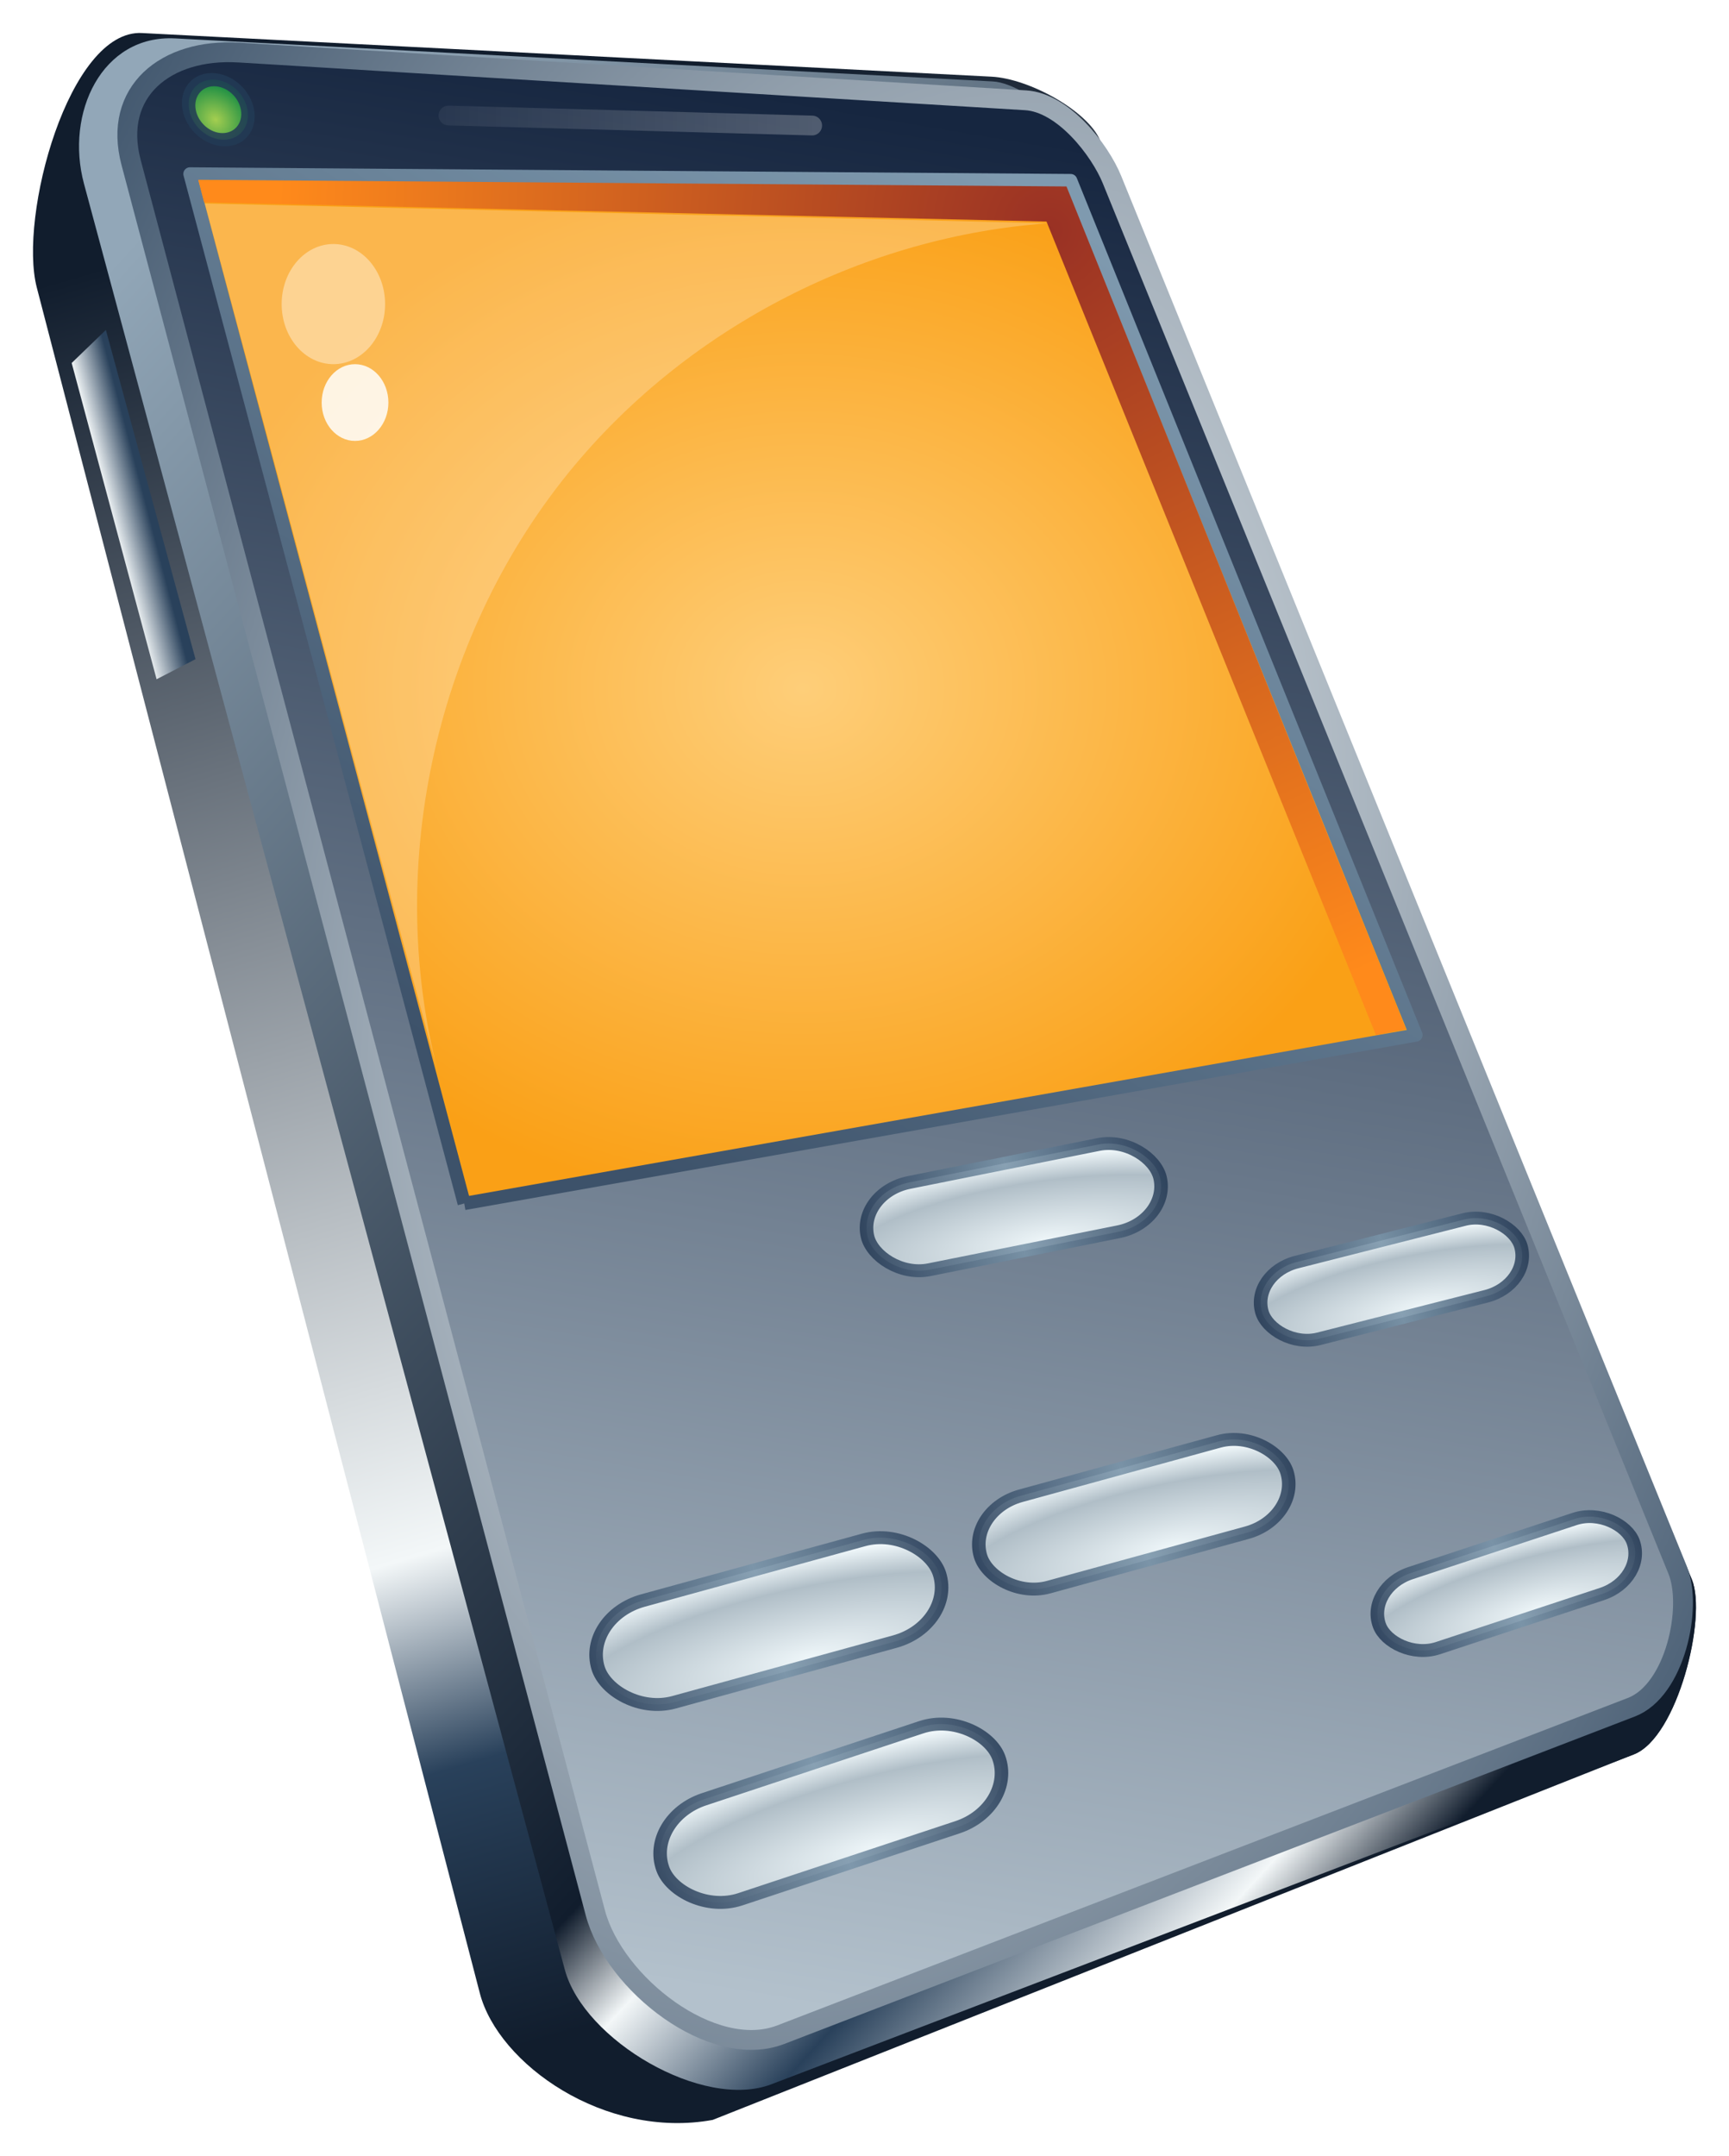 <?xml version="1.0" encoding="UTF-8" standalone="no"?>
<!-- Created with Inkscape (http://www.inkscape.org/) -->
<svg
    xmlns:inkscape="http://www.inkscape.org/namespaces/inkscape"
    xmlns:rdf="http://www.w3.org/1999/02/22-rdf-syntax-ns#"
    xmlns="http://www.w3.org/2000/svg"
    xmlns:sodipodi="http://sodipodi.sourceforge.net/DTD/sodipodi-0.dtd"
    xmlns:cc="http://creativecommons.org/ns#"
    xmlns:xlink="http://www.w3.org/1999/xlink"
    xmlns:dc="http://purl.org/dc/elements/1.1/"
    xmlns:svg="http://www.w3.org/2000/svg"
    xmlns:ns1="http://sozi.baierouge.fr"
    id="svg5875"
    sodipodi:docname="New document 10"
    viewBox="0 0 261.76 326.28"
    version="1.1"
    inkscape:version="0.48.0 r9654"
  >
  <defs
      id="defs5877"
    >
    <linearGradient
        id="linearGradient5428"
        y2="759.43"
        gradientUnits="userSpaceOnUse"
        x2="125.27"
        gradientTransform="matrix(.966 -.259 .259 .966 -601.43 82.857)"
        y1="483.31"
        x1="118.13"
        inkscape:collect="always"
      >
      <stop
          id="stop4860"
          style="stop-color:#111d2d"
          offset="0"
      />
      <stop
          id="stop4862"
          style="stop-color:#f3f7f8"
          offset=".726"
      />
      <stop
          id="stop4864"
          style="stop-color:#29415b"
          offset=".843"
      />
      <stop
          id="stop4868"
          style="stop-color:#111d2d"
          offset="1"
      />
    </linearGradient
    >
    <linearGradient
        id="linearGradient5425"
        y2="740.25"
        gradientUnits="userSpaceOnUse"
        x2="300.06"
        gradientTransform="matrix(.966 -.259 .259 .966 -601.43 82.857)"
        y1="478.43"
        x1="134.32"
        inkscape:collect="always"
      >
      <stop
          id="stop4804"
          style="stop-color:#92a7b8"
          offset="0"
      />
      <stop
          id="stop4806"
          style="stop-color:#111d2d"
          offset=".711"
      />
      <stop
          id="stop4808"
          style="stop-color:#f3f7f8"
          offset=".761"
      />
      <stop
          id="stop4810"
          style="stop-color:#29415b"
          offset=".843"
      />
      <stop
          id="stop4812"
          style="stop-color:#f3f7f8"
          offset="0.946"
      />
      <stop
          id="stop4814"
          style="stop-color:#111d2d"
          offset="1"
      />
    </linearGradient
    >
    <linearGradient
        id="linearGradient5420"
        y2="760.58"
        gradientUnits="userSpaceOnUse"
        x2="150.84"
        gradientTransform="matrix(.966 -.259 .259 .966 -601.43 82.857)"
        y1="501.85"
        x1="269.23"
        inkscape:collect="always"
      >
      <stop
          id="stop4748"
          style="stop-color:#162640"
          offset="0"
      />
      <stop
          id="stop4750"
          style="stop-color:#b3c1cc"
          offset="1"
      />
    </linearGradient
    >
    <radialGradient
        id="radialGradient5422"
        xlink:href="#linearGradient4754"
        gradientUnits="userSpaceOnUse"
        cy="612.03"
        cx="219.37"
        gradientTransform="matrix(0.734 -3.244 2.029 .459 -1634.1 1047.9)"
        r="87.38"
        inkscape:collect="always"
    />
    <linearGradient
        id="linearGradient4754"
      >
      <stop
          id="stop4756"
          style="stop-color:#f3f7f8"
          offset="0"
      />
      <stop
          id="stop4758"
          style="stop-color:#29415b"
          offset="1"
      />
    </linearGradient
    >
    <radialGradient
        id="radialGradient5438"
        xlink:href="#linearGradient4539"
        gradientUnits="userSpaceOnUse"
        cy="768.82"
        cx="133"
        gradientTransform="matrix(1.85 .109 -.032 .542 -88.579 323.76)"
        r="29.784"
        inkscape:collect="always"
    />
    <linearGradient
        id="linearGradient4539"
      >
      <stop
          id="stop4541"
          style="stop-color:#edf5f8"
          offset="0"
      />
      <stop
          id="stop4551"
          style="stop-color:#b0bec7"
          offset=".716"
      />
      <stop
          id="stop4543"
          style="stop-color:#edf5f8"
          offset="1"
      />
    </linearGradient
    >
    <linearGradient
        id="linearGradient5440"
        y2="748.07"
        xlink:href="#linearGradient4529"
        gradientUnits="userSpaceOnUse"
        x2="158.04"
        y1="747.91"
        x1="98.684"
        inkscape:collect="always"
    />
    <linearGradient
        id="linearGradient4529"
      >
      <stop
          id="stop4531"
          style="stop-color:#253a55"
          offset="0"
      />
      <stop
          id="stop4591"
          style="stop-color:#7893a8"
          offset=".5"
      />
      <stop
          id="stop4533"
          style="stop-color:#253a55"
          offset="1"
      />
    </linearGradient
    >
    <filter
        id="filter4623"
        color-interpolation-filters="sRGB"
        inkscape:collect="always"
      >
      <feGaussianBlur
          id="feGaussianBlur4625"
          stdDeviation="0.106"
          inkscape:collect="always"
      />
    </filter
    >
    <radialGradient
        id="radialGradient5358"
        gradientUnits="userSpaceOnUse"
        cy="497.91"
        cx="352.67"
        gradientTransform="matrix(1 0 0 .841 0 79.134)"
        r="93.808"
        inkscape:collect="always"
      >
      <stop
          id="stop4722"
          style="stop-color:#fece79"
          offset="0"
      />
      <stop
          id="stop4724"
          style="stop-color:#faa016"
          offset="1"
      />
    </radialGradient
    >
    <linearGradient
        id="linearGradient5360"
        y2="559.02"
        gradientUnits="userSpaceOnUse"
        x2="308.09"
        y1="425.68"
        x1="391.19"
        inkscape:collect="always"
      >
      <stop
          id="stop4714"
          style="stop-color:#7f9aaf"
          offset="0"
      />
      <stop
          id="stop4716"
          style="stop-color:#3d526a"
          offset="1"
      />
    </linearGradient
    >
    <filter
        id="filter4708"
        color-interpolation-filters="sRGB"
        inkscape:collect="always"
      >
      <feGaussianBlur
          id="feGaussianBlur4710"
          stdDeviation="0.135"
          inkscape:collect="always"
      />
    </filter
    >
    <radialGradient
        id="radialGradient5362"
        gradientUnits="userSpaceOnUse"
        cy="404.83"
        cx="749.98"
        gradientTransform="matrix(-1.244 .186 -.194 -1.298 1401.6 814.5)"
        r="92.866"
        inkscape:collect="always"
      >
      <stop
          id="stop4734"
          style="stop-color:#993124"
          offset="0"
      />
      <stop
          id="stop4736"
          style="stop-color:#ff8a1b"
          offset="1"
      />
    </radialGradient
    >
    <linearGradient
        id="linearGradient5398"
        y2="470.4"
        xlink:href="#linearGradient4754"
        gradientUnits="userSpaceOnUse"
        x2="613.36"
        gradientTransform="translate(-961.43 82.857)"
        y1="471.83"
        x1="607.89"
        inkscape:collect="always"
    />
    <radialGradient
        id="radialGradient5374"
        gradientUnits="userSpaceOnUse"
        cy="412.27"
        cx="262.58"
        gradientTransform="matrix(1 0 0 1.021 0 -8.76)"
        r="5.919"
        inkscape:collect="always"
      >
      <stop
          id="stop3796"
          style="stop-color:#a4ce50"
          offset="0"
      />
      <stop
          id="stop3798"
          style="stop-color:#0d8743"
          offset="1"
      />
    </radialGradient
    >
    <filter
        id="filter4487"
        color-interpolation-filters="sRGB"
        inkscape:collect="always"
      >
      <feGaussianBlur
          id="feGaussianBlur4489"
          stdDeviation="0.09"
          inkscape:collect="always"
      />
    </filter
    >
    <linearGradient
        id="linearGradient5379"
        y2="411.93"
        gradientUnits="userSpaceOnUse"
        x2="355.56"
        gradientTransform="translate(-601.43 82.857)"
        y1="411.93"
        x1="297.51"
        inkscape:collect="always"
      >
      <stop
          id="stop4497"
          style="stop-color:#ffffff;stop-opacity:.179"
          offset="0"
      />
      <stop
          id="stop4499"
          style="stop-color:#ffffff;stop-opacity:.768"
          offset="1"
      />
    </linearGradient
    >
    <filter
        id="filter4523"
        width="1.054"
        y="-.986"
        x="-.027"
        height="2.971"
        color-interpolation-filters="sRGB"
        inkscape:collect="always"
      >
      <feGaussianBlur
          id="feGaussianBlur4525"
          stdDeviation="0.622"
          inkscape:collect="always"
      />
    </filter
    >
  </defs
  >
  <sodipodi:namedview
      id="base"
      fit-margin-left="5"
      inkscape:showpageshadow="false"
      inkscape:zoom="1"
      borderopacity="1.0"
      inkscape:current-layer="layer1"
      inkscape:cx="112.34738"
      inkscape:cy="149.64983"
      inkscape:window-maximized="0"
      showgrid="false"
      fit-margin-right="5"
      inkscape:snap-nodes="false"
      inkscape:document-units="px"
      bordercolor="#666666"
      inkscape:window-x="50"
      inkscape:window-y="50"
      fit-margin-bottom="5"
      inkscape:window-width="1544"
      inkscape:pageopacity="0.0"
      inkscape:pageshadow="2"
      pagecolor="#ffffff"
      inkscape:window-height="920"
      fit-margin-top="5"
  />
  <g
      id="layer1"
      inkscape:label="Layer 1"
      inkscape:groupmode="layer"
      transform="translate(-157.69 -360.65)"
    >
    <g
        id="g7375"
      >
      <g
          id="g5499"
          transform="translate(528.01 -115.89)"
        >
        <path
            id="path5234"
            d="m-348.82 481.54 128.61 6.603c5.736 0.294 14.626 5.22 16.459 9.678l89.57 217.74c2.315 5.628-2.192 23.844-8.785 26.459l-139.46 55.317c-16.347 2.979-32.467-8.463-35.254-19.187l-67.07-258.1c-2.787-10.724 4.862-39.081 15.928-38.513z"
            sodipodi:nodetypes="ssssscsss"
            style="fill:url(#linearGradient5428)"
            inkscape:connector-curvature="0"
        />
        <path
            id="path5236"
            sodipodi:nodetypes="sssssssss"
            style="fill:url(#linearGradient5425)"
            inkscape:connector-curvature="0"
            d="m-343.82 482.35 123.79 6.513c5.736 0.302 16.221 10.404 18.066 14.856l87.785 211.85c2.33 5.622-2.16 23.927-8.785 26.459l-130.57 49.915c-10.35 3.956-28.399-6.658-31.281-17.356l-72.79-270.24c-2.881-10.699 2.72-22.577 13.785-21.995z"
        />
        <path
            id="path5238"
            d="m-334.18 484.49 119.14 7.228c5.733 0.348 11.249 7.535 13.066 11.999l85.642 210.42c2.294 5.637-0.38 18.198-6.999 20.745l-128.79 49.558c-10.341 3.979-25.225-7.718-28.066-18.428l-70.285-264.88c-2.842-10.709 5.225-17.309 16.285-16.638z"
            sodipodi:nodetypes="sssssssss"
            style="stroke-linejoin:round;stroke:url(#radialGradient5422);stroke-linecap:round;stroke-width:3;fill:url(#linearGradient5420)"
            inkscape:connector-curvature="0"
        />
        <rect
            id="rect5242"
            style="stroke-linejoin:round;stroke-opacity:.856;filter:url(#filter4623);stroke:url(#linearGradient5440);stroke-linecap:round;stroke-width:2.557;fill:url(#radialGradient5438)"
            transform="matrix(.783 -.157 .173 .747 -446.59 121.02)"
            rx="10"
            ry="10"
            height="17.678"
            width="56.569"
            y="738.59"
            x="99.999"
        />
        <rect
            id="rect5244"
            style="stroke-linejoin:round;stroke-opacity:.856;filter:url(#filter4623);stroke:url(#linearGradient5440);stroke-linecap:round;stroke-width:2.153;fill:url(#radialGradient5438)"
            transform="matrix(.922 -.219 .236 .88 -557.84 65.953)"
            rx="10"
            ry="10"
            height="17.678"
            width="56.569"
            y="738.59"
            x="99.999"
        />
        <rect
            id="rect5246"
            style="stroke-linejoin:round;stroke-opacity:.856;filter:url(#filter4623);stroke:url(#linearGradient5440);stroke-linecap:round;stroke-width:2.153;fill:url(#radialGradient5438)"
            transform="matrix(.899 -.298 .311 .856 -592.32 149.36)"
            rx="10"
            ry="10"
            height="17.678"
            width="56.569"
            y="738.59"
            x="99.999"
        />
        <rect
            id="rect5248"
            ry="10"
            style="stroke-linejoin:round;stroke-opacity:.856;filter:url(#filter4623);stroke:url(#linearGradient5440);stroke-linecap:round;stroke-width:2.399;fill:url(#radialGradient5438)"
            rx="10"
            transform="matrix(.807 -.268 .279 .769 -500.48 191.74)"
            height="17.678"
            width="56.569"
            y="738.59"
            x="99.999"
        />
        <rect
            id="rect5250"
            style="stroke-linejoin:round;stroke-opacity:.856;filter:url(#filter4623);stroke:url(#linearGradient5440);stroke-linecap:round;stroke-width:2.862;fill:url(#radialGradient5438)"
            transform="matrix(.679 -.224 .235 .642 -405.03 265.06)"
            rx="10"
            ry="10"
            height="17.678"
            width="56.569"
            y="738.59"
            x="99.999"
        />
        <rect
            id="rect5252"
            ry="10"
            style="stroke-linejoin:round;stroke-opacity:.856;filter:url(#filter4623);stroke:url(#linearGradient5440);stroke-linecap:round;stroke-width:2.862;fill:url(#radialGradient5438)"
            rx="10"
            transform="matrix(.689 -.191 .204 .652 -391.74 229.77)"
            height="17.678"
            width="56.569"
            y="738.59"
            x="99.999"
        />
        <rect
            id="rect5254"
            style="stroke-linejoin:round;stroke-opacity:.856;filter:url(#filter4623);stroke:url(#linearGradient5440);stroke-linecap:round;stroke-width:2.862;fill:url(#radialGradient5438)"
            transform="matrix(.693 -.176 .19 .657 -390.58 201.63)"
            rx="10"
            ry="10"
            height="17.678"
            width="56.569"
            y="738.59"
            x="99.999"
        />
        <rect
            id="rect5256"
            ry="10"
            style="stroke-linejoin:round;stroke-opacity:.856;filter:url(#filter4623);stroke:url(#linearGradient5440);stroke-linecap:round;stroke-width:3.027;fill:url(#radialGradient5438)"
            rx="10"
            transform="matrix(.661 -.146 .161 .625 -374.6 200.57)"
            height="17.678"
            width="56.569"
            y="738.59"
            x="99.999"
        />
        <rect
            id="rect5258"
            style="stroke-linejoin:round;stroke-opacity:.856;filter:url(#filter4623);stroke:url(#linearGradient5440);stroke-linecap:round;stroke-width:2.399;fill:url(#radialGradient5438)"
            transform="matrix(.82 -.225 .239 .782 -482.5 150.06)"
            rx="10"
            ry="10"
            height="17.678"
            width="56.569"
            y="738.59"
            x="99.999"
        />
        <rect
            id="rect5260"
            ry="10"
            style="stroke-linejoin:round;stroke-opacity:.856;filter:url(#filter4623);stroke:url(#linearGradient5440);stroke-linecap:round;stroke-width:2.473;fill:url(#radialGradient5438)"
            rx="10"
            transform="matrix(.803 -.19 .205 .766 -463.36 134.31)"
            height="17.678"
            width="56.569"
            y="738.59"
            x="99.999"
        />
        <rect
            id="rect5262"
            ry="10"
            style="stroke-linejoin:round;stroke-opacity:.856;filter:url(#filter4623);stroke:url(#linearGradient5440);stroke-linecap:round;stroke-width:2.153;fill:url(#radialGradient5438)"
            rx="10"
            transform="matrix(.914 -.251 .266 .871 -569.99 103.04)"
            height="17.678"
            width="56.569"
            y="738.59"
            x="99.999"
        />
        <g
            id="g5264"
            transform="translate(-601.43 82.857)"
          >
          <path
              id="path5266"
              style="stroke-linejoin:round;stroke:url(#linearGradient5360);stroke-width:2;fill:url(#radialGradient5358)"
              d="m301.39 575.8-41.524-155.8 133.34 1.01 52.275 129.3-144.09 25.487"
              sodipodi:nodetypes="ccccc"
              inkscape:path-effect="#path-effect4702"
              inkscape:connector-curvature="0"
              inkscape:original-d="m 301.38525,575.80363 -41.52351,-155.79694 133.34014,1.01015 52.27539,129.29953 z"
          />
          <path
              id="path5268"
              sodipodi:rx="7.8286824"
              sodipodi:ry="9.0913725"
              style="opacity:.622;filter:url(#filter4708);fill:#ffffff"
              sodipodi:type="arc"
              d="m289.41 439.7c0 5.021-3.505 9.091-7.829 9.091s-7.829-4.07-7.829-9.091c0-5.021 3.505-9.091 7.829-9.091s7.829 4.07 7.829 9.091z"
              sodipodi:cy="439.70465"
              sodipodi:cx="281.58002"
          />
          <path
              id="path5270"
              sodipodi:rx="5.0507627"
              sodipodi:ry="5.8083773"
              style="opacity:.846;fill:#fffffe"
              sodipodi:type="arc"
              d="m289.91 454.6c0 3.208-2.261 5.808-5.051 5.808s-5.051-2.6-5.051-5.808 2.261-5.808 5.051-5.808 5.051 2.6 5.051 5.808z"
              sodipodi:cy="454.6044"
              sodipodi:cx="284.86301"
          />
          <path
              id="path5272"
              style="fill:url(#radialGradient5362)"
              d="m261.12 420.89 131.45 1.01 51.392 127.53-4.546 0.884-49.876-123.11-127.53-2.904-0.884-3.409"
              sodipodi:nodetypes="ccccccc"
              inkscape:path-effect="#path-effect4730"
              inkscape:connector-curvature="0"
              inkscape:original-d="m 261.11754,420.89057 131.44611,1.01016 51.39151,127.53175 -4.54569,0.88389 -49.87628,-123.11234 -127.53176,-2.90419 z"
          />
        </g
        >
        <path
            id="path5274"
            style="fill:url(#linearGradient5398)"
            d="m-354.29 526.47-5.179 5 12.857 47.857 5.893-3.036-13.571-49.821"
            sodipodi:nodetypes="ccccc"
            inkscape:connector-curvature="0"
            inkscape:path-effect="#path-effect5400"
            inkscape:original-d="m -354.28571,526.46932 -5.17857,5 12.85714,47.85714 5.89286,-3.03571 z"
        />
        <path
            id="path5302"
            sodipodi:rx="4.4194174"
            sodipodi:ry="4.5456862"
            style="stroke-linejoin:round;stroke-opacity:.856;filter:url(#filter4487);stroke:#223b55;stroke-linecap:round;stroke-width:2;fill:url(#radialGradient5374)"
            sodipodi:type="arc"
            d="m267.69 410.66c0 2.51-1.979 4.546-4.419 4.546s-4.419-2.035-4.419-4.546 1.979-4.546 4.419-4.546 4.419 2.035 4.419 4.546z"
            transform="matrix(1 0 .18 1 -674.46 82.478)"
            sodipodi:cy="410.66278"
            sodipodi:cx="263.271"
        />
        <path
            id="path5304"
            style="opacity:.565;filter:url(#filter4523);stroke:url(#linearGradient5379);stroke-linecap:round;stroke-width:3;fill:none"
            d="m-302.42 494.02 55.053 1.515"
            inkscape:connector-curvature="0"
            inkscape:path-effect="#path-effect5381"
            inkscape:original-d="m -302.42342,494.02499 55.05332,1.51523"
        />
        <rect
            id="rect5493"
            ry="10"
            style="stroke-linejoin:round;stroke-opacity:.856;filter:url(#filter4623);stroke:url(#linearGradient5440);stroke-linecap:round;stroke-width:2.153;fill:url(#radialGradient5438)"
            rx="10"
            transform="matrix(.929 -.186 .205 .888 -543.54 31.066)"
            height="17.678"
            width="56.569"
            y="738.59"
            x="99.999"
        />
      </g
      >
      <path
          id="path6852"
          style="opacity:.235;fill:#ffffff"
          d="m31 30.785 127.75 3c-27.52 1.925-54.05 15.464-71.75 36.625-20.867 24.941-28.835 60.13-20.75 91.62l-35.25-131.24"
          sodipodi:nodetypes="ccscc"
          inkscape:path-effect="#path-effect6854"
          transform="translate(157.69 360.65)"
          inkscape:original-d="m 31,30.784515 127.75,3 c 0,0 -65.387019,30.962119 -71.75,36.625002 C 64.156391,90.73972 66.25,162.03452 66.25,162.03452 z"
          inkscape:connector-curvature="0"
      />
    </g
    >
  </g
  >
</svg
>
